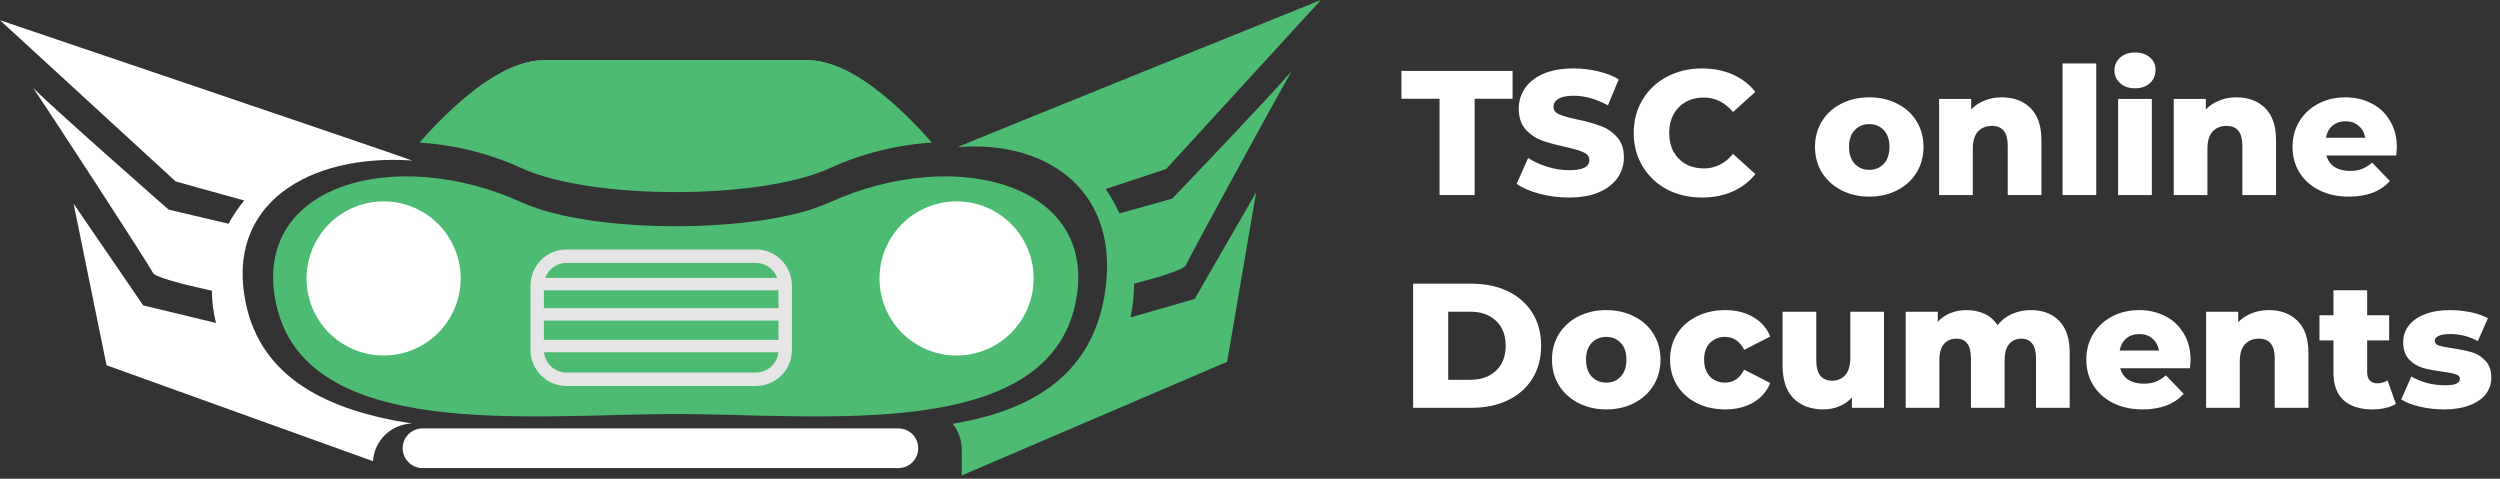 <svg width="282" height="54" viewBox="0 0 282 54" fill="none" xmlns="http://www.w3.org/2000/svg">
<rect x="0" y="0" width="282" height="54" fill="#333333" stroke="none"/>
<path d="M93.571 22.834C85.702 26.414 66.737 26.414 58.868 22.834C44.65 16.372 28.339 20.75 31.123 34.175C34.394 49.865 59.789 46.725 76.072 46.701H76.367C92.65 46.725 118.059 49.865 121.316 34.175C124.101 20.75 107.789 16.372 93.571 22.834Z" fill="#4EBB73"/>
<path d="M116.596 31.409C116.596 33.128 116.086 34.81 115.131 36.24C114.175 37.67 112.817 38.784 111.228 39.442C109.638 40.1 107.89 40.272 106.203 39.937C104.516 39.601 102.967 38.772 101.751 37.555C100.535 36.339 99.707 34.789 99.372 33.102C99.037 31.415 99.21 29.666 99.869 28.078C100.528 26.489 101.643 25.131 103.073 24.176C104.504 23.221 106.186 22.712 107.906 22.713C110.211 22.714 112.422 23.631 114.051 25.262C115.681 26.892 116.596 29.103 116.596 31.409Z" fill="white"/>
<path d="M51.967 31.409C51.967 33.128 51.457 34.809 50.502 36.239C49.546 37.669 48.188 38.784 46.599 39.442C45.01 40.1 43.262 40.272 41.575 39.937C39.889 39.601 38.339 38.773 37.123 37.557C35.907 36.341 35.079 34.792 34.743 33.105C34.408 31.418 34.58 29.67 35.238 28.081C35.896 26.492 37.011 25.134 38.441 24.178C39.871 23.223 41.552 22.713 43.272 22.713C45.578 22.713 47.789 23.629 49.42 25.26C51.051 26.891 51.967 29.102 51.967 31.409Z" fill="white"/>
<path d="M58.868 18.984C66.737 22.563 85.702 22.563 93.57 18.984C97.209 17.314 101.125 16.332 105.121 16.087C101.602 12.083 96 6.784 91.038 6.784H61.401C56.438 6.784 50.836 12.083 47.318 16.087C51.314 16.332 55.23 17.314 58.868 18.984Z" fill="#4EBB73"/>
<path d="M85.263 28.138H63.905C62.828 28.139 61.794 28.568 61.032 29.33C60.27 30.092 59.842 31.125 59.84 32.203V39.478C59.842 40.555 60.27 41.588 61.033 42.349C61.795 43.111 62.828 43.538 63.905 43.538H85.268C86.344 43.537 87.376 43.109 88.138 42.347C88.899 41.586 89.327 40.554 89.328 39.478V32.203C89.328 31.669 89.223 31.14 89.019 30.647C88.814 30.154 88.515 29.706 88.138 29.328C87.76 28.951 87.312 28.651 86.819 28.447C86.326 28.243 85.797 28.138 85.263 28.138ZM61.349 38.338V36.165H87.81V38.338H61.349ZM61.349 34.763V32.749H87.81V34.763H61.349ZM63.905 29.656H85.268C85.793 29.658 86.306 29.821 86.735 30.125C87.164 30.428 87.489 30.857 87.665 31.352H61.499C61.676 30.856 62.003 30.427 62.434 30.123C62.864 29.819 63.378 29.656 63.905 29.656ZM85.268 42.024H63.905C63.274 42.024 62.665 41.79 62.197 41.367C61.728 40.944 61.433 40.363 61.368 39.735H87.8C87.737 40.363 87.442 40.945 86.973 41.368C86.504 41.791 85.895 42.025 85.263 42.024H85.268Z" fill="#E5E5E5"/>
<path d="M133.787 29.89C134.254 28.787 143.683 11.546 145.692 8.032C143.202 10.952 132.231 22.404 132.231 22.404L126.278 24.073C125.843 23.11 125.319 22.19 124.713 21.325C127.895 20.283 131.539 19.068 131.539 19.068L149 0C149 0 108.929 16.143 108.027 16.597C118.26 15.77 126.619 21.675 124.568 33.455C122.97 42.608 116.031 46.36 107.462 47.804C108.137 48.648 108.499 49.7 108.485 50.78V53.63L138.422 40.809L141.692 21.694L134.758 33.721L127.521 35.805C127.782 34.551 127.92 33.274 127.932 31.992C130.978 31.207 133.576 30.394 133.787 29.89Z" fill="#4EBB73"/>
<path d="M46.486 47.776C37.062 46.332 29.492 42.72 27.722 34.184C25.385 22.97 34.875 17.321 46.486 18.106C45.463 17.676 0 2.28 0 2.28L19.811 20.465C19.811 20.465 23.942 21.624 27.553 22.615C26.877 23.428 26.282 24.306 25.778 25.236L19.022 23.647C19.022 23.647 6.574 12.728 3.752 9.943C6.027 13.293 16.732 29.736 17.255 30.787C17.498 31.254 20.447 32.039 23.9 32.796C23.909 34.022 24.066 35.243 24.367 36.431L16.153 34.45L8.303 22.979L12.018 41.202L42.075 52.023C42.144 50.891 42.636 49.826 43.453 49.04C44.27 48.253 45.352 47.802 46.486 47.776Z" fill="white"/>
<path d="M61.4 6.784C58.774 6.784 55.971 8.275 53.392 10.265C56.527 16.05 65.423 20.222 75.922 20.222C86.617 20.222 95.659 15.891 98.63 9.943C96.163 8.111 93.519 6.784 91.038 6.784H61.4Z" fill="#4EBB73"/>
<path d="M103.574 50.561C103.574 51.154 103.338 51.724 102.919 52.143C102.499 52.563 101.93 52.799 101.336 52.799H47.659C47.066 52.798 46.497 52.561 46.078 52.142C45.658 51.722 45.422 51.154 45.421 50.561C45.421 50.267 45.479 49.976 45.591 49.704C45.704 49.433 45.869 49.186 46.076 48.978C46.284 48.77 46.531 48.605 46.803 48.493C47.074 48.38 47.365 48.323 47.659 48.323H101.336C101.63 48.322 101.922 48.38 102.193 48.492C102.465 48.604 102.712 48.769 102.92 48.977C103.128 49.185 103.293 49.432 103.405 49.703C103.517 49.975 103.575 50.267 103.574 50.561Z" fill="white"/>
<path d="M162.38 11.14H158.08V8H170.62V11.14H166.34V22H162.38V11.14ZM176.976 22.28C175.843 22.28 174.743 22.14 173.676 21.86C172.61 21.58 171.743 21.207 171.076 20.74L172.376 17.82C173.003 18.233 173.73 18.567 174.556 18.82C175.383 19.073 176.196 19.2 176.996 19.2C178.516 19.2 179.276 18.82 179.276 18.06C179.276 17.66 179.056 17.367 178.616 17.18C178.19 16.98 177.496 16.773 176.536 16.56C175.483 16.333 174.603 16.093 173.896 15.84C173.19 15.573 172.583 15.153 172.076 14.58C171.57 14.007 171.316 13.233 171.316 12.26C171.316 11.407 171.55 10.64 172.016 9.96C172.483 9.267 173.176 8.72 174.096 8.32C175.03 7.92 176.17 7.72 177.516 7.72C178.436 7.72 179.343 7.827 180.236 8.04C181.13 8.24 181.916 8.54 182.596 8.94L181.376 11.88C180.043 11.16 178.75 10.8 177.496 10.8C176.71 10.8 176.136 10.92 175.776 11.16C175.416 11.387 175.236 11.687 175.236 12.06C175.236 12.433 175.45 12.713 175.876 12.9C176.303 13.087 176.99 13.28 177.936 13.48C179.003 13.707 179.883 13.953 180.576 14.22C181.283 14.473 181.89 14.887 182.396 15.46C182.916 16.02 183.176 16.787 183.176 17.76C183.176 18.6 182.943 19.36 182.476 20.04C182.01 20.72 181.31 21.267 180.376 21.68C179.443 22.08 178.31 22.28 176.976 22.28ZM191.985 22.28C190.519 22.28 189.199 21.973 188.025 21.36C186.865 20.733 185.952 19.867 185.285 18.76C184.619 17.653 184.285 16.4 184.285 15C184.285 13.6 184.619 12.347 185.285 11.24C185.952 10.133 186.865 9.273 188.025 8.66C189.199 8.033 190.519 7.72 191.985 7.72C193.265 7.72 194.419 7.947 195.445 8.4C196.472 8.853 197.325 9.507 198.005 10.36L195.485 12.64C194.579 11.547 193.479 11 192.185 11C191.425 11 190.745 11.167 190.145 11.5C189.559 11.833 189.099 12.307 188.765 12.92C188.445 13.52 188.285 14.213 188.285 15C188.285 15.787 188.445 16.487 188.765 17.1C189.099 17.7 189.559 18.167 190.145 18.5C190.745 18.833 191.425 19 192.185 19C193.479 19 194.579 18.453 195.485 17.36L198.005 19.64C197.325 20.493 196.472 21.147 195.445 21.6C194.419 22.053 193.265 22.28 191.985 22.28ZM210.851 22.18C209.691 22.18 208.645 21.94 207.711 21.46C206.778 20.98 206.045 20.313 205.511 19.46C204.991 18.607 204.731 17.64 204.731 16.56C204.731 15.493 204.991 14.533 205.511 13.68C206.045 12.827 206.771 12.167 207.691 11.7C208.625 11.22 209.678 10.98 210.851 10.98C212.025 10.98 213.078 11.22 214.011 11.7C214.945 12.167 215.671 12.827 216.191 13.68C216.711 14.52 216.971 15.48 216.971 16.56C216.971 17.64 216.711 18.607 216.191 19.46C215.671 20.313 214.945 20.98 214.011 21.46C213.078 21.94 212.025 22.18 210.851 22.18ZM210.851 19.16C211.518 19.16 212.065 18.933 212.491 18.48C212.918 18.013 213.131 17.373 213.131 16.56C213.131 15.76 212.918 15.133 212.491 14.68C212.065 14.227 211.518 14 210.851 14C210.185 14 209.638 14.227 209.211 14.68C208.785 15.133 208.571 15.76 208.571 16.56C208.571 17.373 208.785 18.013 209.211 18.48C209.638 18.933 210.185 19.16 210.851 19.16ZM225.792 10.98C227.138 10.98 228.218 11.38 229.032 12.18C229.858 12.98 230.272 14.187 230.272 15.8V22H226.472V16.42C226.472 14.94 225.878 14.2 224.692 14.2C224.038 14.2 223.512 14.413 223.112 14.84C222.725 15.267 222.532 15.907 222.532 16.76V22H218.732V11.16H222.352V12.34C222.778 11.9 223.285 11.567 223.872 11.34C224.458 11.1 225.098 10.98 225.792 10.98ZM232.658 7.16H236.458V22H232.658V7.16ZM238.927 11.16H242.727V22H238.927V11.16ZM240.827 9.96C240.134 9.96 239.574 9.767 239.147 9.38C238.72 8.993 238.507 8.513 238.507 7.94C238.507 7.367 238.72 6.887 239.147 6.5C239.574 6.113 240.134 5.92 240.827 5.92C241.52 5.92 242.08 6.107 242.507 6.48C242.934 6.84 243.147 7.307 243.147 7.88C243.147 8.48 242.934 8.98 242.507 9.38C242.08 9.767 241.52 9.96 240.827 9.96ZM252.257 10.98C253.603 10.98 254.683 11.38 255.497 12.18C256.323 12.98 256.737 14.187 256.737 15.8V22H252.937V16.42C252.937 14.94 252.343 14.2 251.157 14.2C250.503 14.2 249.977 14.413 249.577 14.84C249.19 15.267 248.997 15.907 248.997 16.76V22H245.197V11.16H248.817V12.34C249.243 11.9 249.75 11.567 250.337 11.34C250.923 11.1 251.563 10.98 252.257 10.98ZM270.359 16.6C270.359 16.627 270.339 16.94 270.299 17.54H262.419C262.579 18.1 262.885 18.533 263.339 18.84C263.805 19.133 264.385 19.28 265.079 19.28C265.599 19.28 266.045 19.207 266.419 19.06C266.805 18.913 267.192 18.673 267.579 18.34L269.579 20.42C268.525 21.593 266.985 22.18 264.959 22.18C263.692 22.18 262.579 21.94 261.619 21.46C260.659 20.98 259.912 20.313 259.379 19.46C258.859 18.607 258.599 17.64 258.599 16.56C258.599 15.493 258.852 14.54 259.359 13.7C259.879 12.847 260.592 12.18 261.499 11.7C262.405 11.22 263.425 10.98 264.559 10.98C265.639 10.98 266.619 11.207 267.499 11.66C268.379 12.1 269.072 12.747 269.579 13.6C270.099 14.44 270.359 15.44 270.359 16.6ZM264.579 13.68C263.992 13.68 263.499 13.847 263.099 14.18C262.712 14.513 262.465 14.967 262.359 15.54H266.799C266.692 14.967 266.439 14.513 266.039 14.18C265.652 13.847 265.165 13.68 264.579 13.68ZM159.4 32H166.02C167.553 32 168.913 32.287 170.1 32.86C171.287 33.433 172.207 34.247 172.86 35.3C173.513 36.353 173.84 37.587 173.84 39C173.84 40.413 173.513 41.647 172.86 42.7C172.207 43.753 171.287 44.567 170.1 45.14C168.913 45.713 167.553 46 166.02 46H159.4V32ZM165.86 42.84C167.06 42.84 168.02 42.5 168.74 41.82C169.473 41.14 169.84 40.2 169.84 39C169.84 37.8 169.473 36.86 168.74 36.18C168.02 35.5 167.06 35.16 165.86 35.16H163.36V42.84H165.86ZM181.183 46.18C180.023 46.18 178.977 45.94 178.043 45.46C177.11 44.98 176.377 44.313 175.843 43.46C175.323 42.607 175.063 41.64 175.063 40.56C175.063 39.493 175.323 38.533 175.843 37.68C176.377 36.827 177.103 36.167 178.023 35.7C178.957 35.22 180.01 34.98 181.183 34.98C182.357 34.98 183.41 35.22 184.343 35.7C185.277 36.167 186.003 36.827 186.523 37.68C187.043 38.52 187.303 39.48 187.303 40.56C187.303 41.64 187.043 42.607 186.523 43.46C186.003 44.313 185.277 44.98 184.343 45.46C183.41 45.94 182.357 46.18 181.183 46.18ZM181.183 43.16C181.85 43.16 182.397 42.933 182.823 42.48C183.25 42.013 183.463 41.373 183.463 40.56C183.463 39.76 183.25 39.133 182.823 38.68C182.397 38.227 181.85 38 181.183 38C180.517 38 179.97 38.227 179.543 38.68C179.117 39.133 178.903 39.76 178.903 40.56C178.903 41.373 179.117 42.013 179.543 42.48C179.97 42.933 180.517 43.16 181.183 43.16ZM194.604 46.18C193.404 46.18 192.33 45.94 191.384 45.46C190.437 44.98 189.697 44.313 189.164 43.46C188.644 42.607 188.384 41.64 188.384 40.56C188.384 39.48 188.644 38.52 189.164 37.68C189.697 36.827 190.437 36.167 191.384 35.7C192.33 35.22 193.404 34.98 194.604 34.98C195.83 34.98 196.89 35.247 197.784 35.78C198.677 36.3 199.31 37.027 199.684 37.96L196.744 39.46C196.25 38.487 195.53 38 194.584 38C193.904 38 193.337 38.227 192.884 38.68C192.444 39.133 192.224 39.76 192.224 40.56C192.224 41.373 192.444 42.013 192.884 42.48C193.337 42.933 193.904 43.16 194.584 43.16C195.53 43.16 196.25 42.673 196.744 41.7L199.684 43.2C199.31 44.133 198.677 44.867 197.784 45.4C196.89 45.92 195.83 46.18 194.604 46.18ZM212.515 35.16V46H208.895V44.84C208.495 45.28 208.015 45.613 207.455 45.84C206.895 46.067 206.301 46.18 205.675 46.18C204.275 46.18 203.155 45.767 202.315 44.94C201.488 44.113 201.075 42.873 201.075 41.22V35.16H204.875V40.6C204.875 41.413 205.028 42.007 205.335 42.38C205.641 42.753 206.088 42.94 206.675 42.94C207.275 42.94 207.761 42.733 208.135 42.32C208.521 41.893 208.715 41.247 208.715 40.38V35.16H212.515ZM229.082 34.98C230.416 34.98 231.476 35.38 232.262 36.18C233.062 36.98 233.462 38.187 233.462 39.8V46H229.662V40.42C229.662 39.66 229.516 39.1 229.222 38.74C228.942 38.38 228.542 38.2 228.022 38.2C227.449 38.2 226.989 38.4 226.642 38.8C226.296 39.2 226.122 39.807 226.122 40.62V46H222.322V40.42C222.322 38.94 221.776 38.2 220.682 38.2C220.096 38.2 219.629 38.4 219.282 38.8C218.936 39.2 218.762 39.807 218.762 40.62V46H214.962V35.16H218.582V36.3C218.982 35.86 219.456 35.533 220.002 35.32C220.562 35.093 221.169 34.98 221.822 34.98C222.582 34.98 223.262 35.12 223.862 35.4C224.462 35.68 224.949 36.107 225.322 36.68C225.749 36.133 226.289 35.713 226.942 35.42C227.596 35.127 228.309 34.98 229.082 34.98ZM247.097 40.6C247.097 40.627 247.077 40.94 247.037 41.54H239.157C239.317 42.1 239.624 42.533 240.077 42.84C240.544 43.133 241.124 43.28 241.817 43.28C242.337 43.28 242.784 43.207 243.157 43.06C243.544 42.913 243.93 42.673 244.317 42.34L246.317 44.42C245.264 45.593 243.724 46.18 241.697 46.18C240.43 46.18 239.317 45.94 238.357 45.46C237.397 44.98 236.65 44.313 236.117 43.46C235.597 42.607 235.337 41.64 235.337 40.56C235.337 39.493 235.59 38.54 236.097 37.7C236.617 36.847 237.33 36.18 238.237 35.7C239.144 35.22 240.164 34.98 241.297 34.98C242.377 34.98 243.357 35.207 244.237 35.66C245.117 36.1 245.81 36.747 246.317 37.6C246.837 38.44 247.097 39.44 247.097 40.6ZM241.317 37.68C240.73 37.68 240.237 37.847 239.837 38.18C239.45 38.513 239.204 38.967 239.097 39.54H243.537C243.43 38.967 243.177 38.513 242.777 38.18C242.39 37.847 241.904 37.68 241.317 37.68ZM255.909 34.98C257.256 34.98 258.336 35.38 259.149 36.18C259.976 36.98 260.389 38.187 260.389 39.8V46H256.589V40.42C256.589 38.94 255.996 38.2 254.809 38.2C254.156 38.2 253.629 38.413 253.229 38.84C252.842 39.267 252.649 39.907 252.649 40.76V46H248.849V35.16H252.469V36.34C252.896 35.9 253.402 35.567 253.989 35.34C254.576 35.1 255.216 34.98 255.909 34.98ZM270.255 45.56C269.935 45.76 269.541 45.913 269.075 46.02C268.621 46.127 268.135 46.18 267.615 46.18C266.201 46.18 265.115 45.833 264.355 45.14C263.595 44.447 263.215 43.413 263.215 42.04V38.4H261.635V35.56H263.215V32.74H267.015V35.56H269.495V38.4H267.015V42C267.015 42.387 267.115 42.693 267.315 42.92C267.528 43.133 267.808 43.24 268.155 43.24C268.595 43.24 268.981 43.127 269.315 42.9L270.255 45.56ZM275.66 46.18C274.753 46.18 273.86 46.08 272.98 45.88C272.1 45.667 271.393 45.393 270.86 45.06L272 42.46C272.493 42.767 273.08 43.013 273.76 43.2C274.44 43.373 275.113 43.46 275.78 43.46C276.393 43.46 276.827 43.4 277.08 43.28C277.347 43.147 277.48 42.96 277.48 42.72C277.48 42.48 277.32 42.313 277 42.22C276.693 42.113 276.2 42.013 275.52 41.92C274.653 41.813 273.913 41.673 273.3 41.5C272.7 41.327 272.18 41.007 271.74 40.54C271.3 40.073 271.08 39.42 271.08 38.58C271.08 37.887 271.287 37.273 271.7 36.74C272.113 36.193 272.713 35.767 273.5 35.46C274.3 35.14 275.253 34.98 276.36 34.98C277.147 34.98 277.927 35.06 278.7 35.22C279.473 35.38 280.12 35.607 280.64 35.9L279.5 38.48C278.54 37.947 277.5 37.68 276.38 37.68C275.78 37.68 275.34 37.753 275.06 37.9C274.78 38.033 274.64 38.213 274.64 38.44C274.64 38.693 274.793 38.873 275.1 38.98C275.407 39.073 275.913 39.173 276.62 39.28C277.513 39.413 278.253 39.567 278.84 39.74C279.427 39.913 279.933 40.233 280.36 40.7C280.8 41.153 281.02 41.793 281.02 42.62C281.02 43.3 280.813 43.913 280.4 44.46C279.987 44.993 279.373 45.413 278.56 45.72C277.76 46.027 276.793 46.18 275.66 46.18Z" fill="white"/>
</svg>
